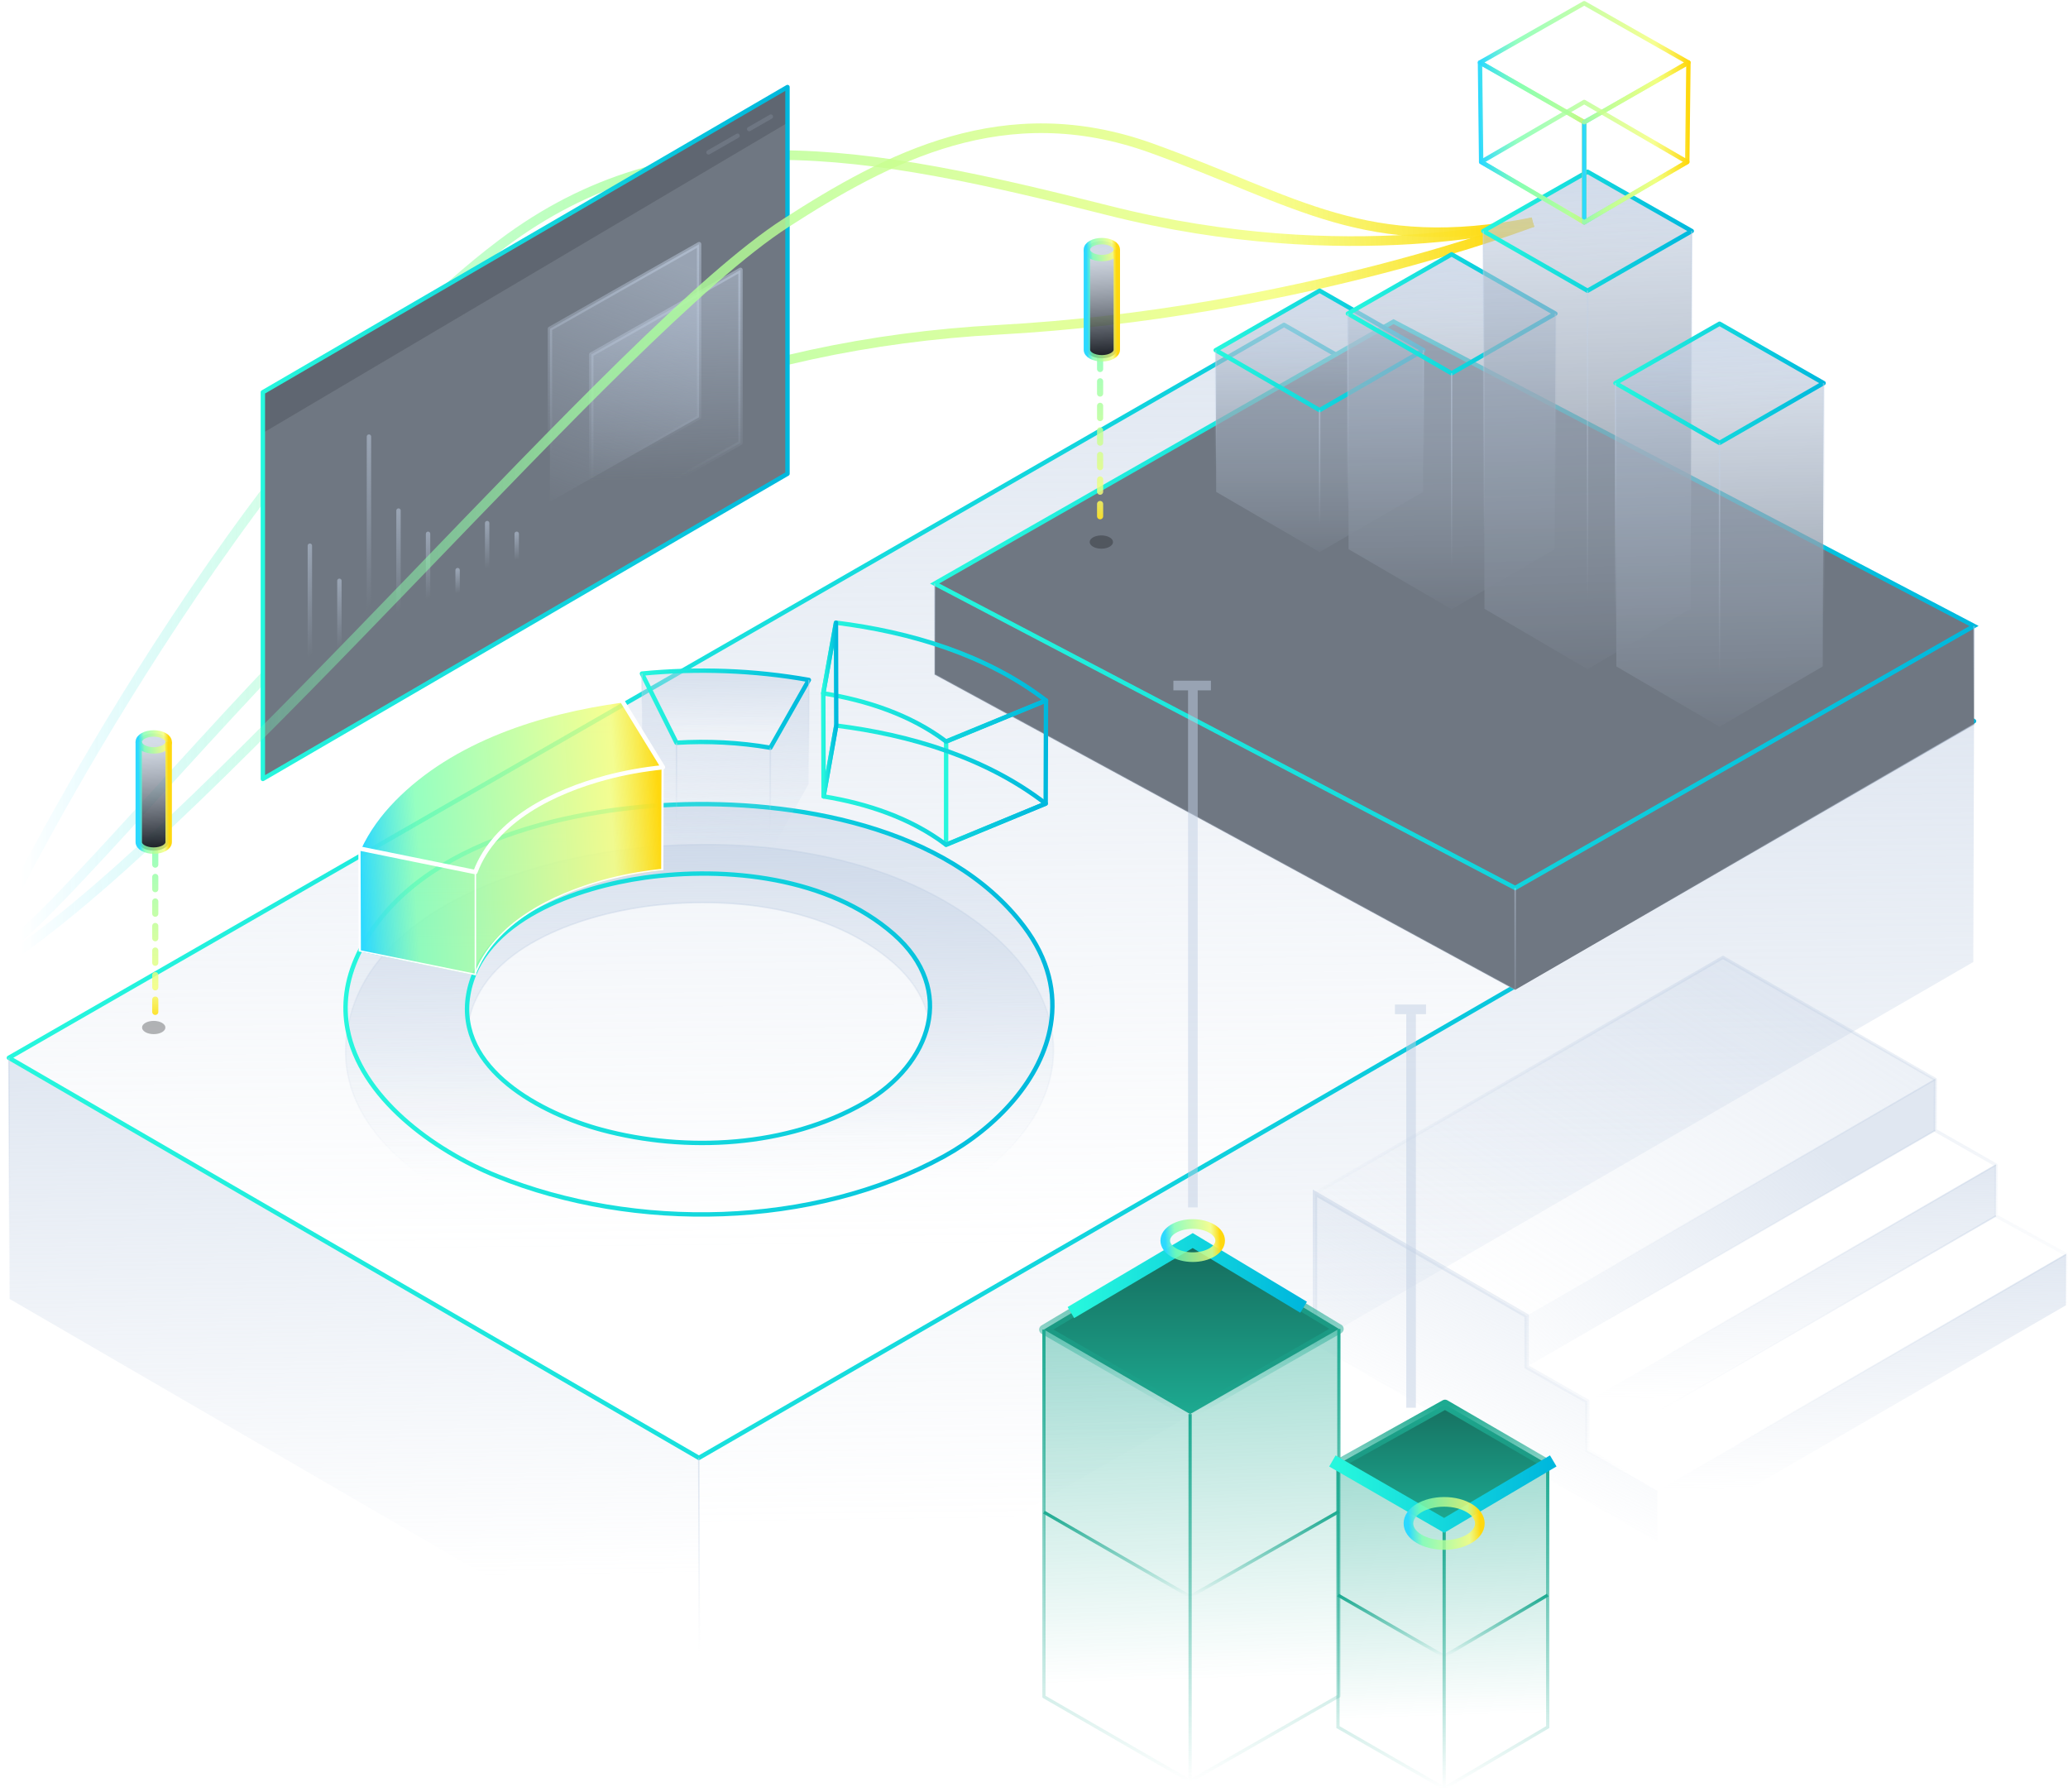 <svg width="644" height="558" viewBox="0 0 644 558" fill="none" xmlns="http://www.w3.org/2000/svg">
<path d="M2.994 404.446L217.722 529.099L217.643 453.925L2.764 329.356L2.994 404.446Z" fill="url(#paint0_linear_1335_2855)"/>
<path d="M217.722 529.098L614.508 299.534L614.738 224.538L217.643 453.924L217.722 529.098Z" fill="url(#paint1_linear_1335_2855)"/>
<path d="M217.643 453.924L614.739 224.538L399.86 101.157L2.764 329.356L217.643 453.924Z" fill="url(#paint2_linear_1335_2855)" stroke="url(#paint3_linear_1335_2855)" stroke-width="1.369" stroke-linejoin="round" opacity="1">
  <animate xmlns="http://www.w3.org/2000/svg" attributeName="opacity" values="1;0.2;1" begin="0.5s" dur="5.5s" repeatCount="indefinite"/>
</path>
<path d="M2.764 329.356L2.994 404.446" stroke="url(#paint4_linear_1335_2855)" stroke-width="0.456" stroke-linejoin="round"/>
<path d="M217.605 453.924L217.835 529.009" stroke="url(#paint5_linear_1335_2855)" stroke-width="0.456" stroke-linejoin="round"/>
<g filter="url(#filter0_b_1335_2855)">
<path d="M516.151 480.08L643.353 406.422L643.4 390.581L516.132 464.197L516.151 480.08Z" fill="url(#paint6_linear_1335_2855)" opacity="1">
  <animate xmlns="http://www.w3.org/2000/svg" attributeName="opacity" values="1;0.2;1" dur="5s" begin="0s" repeatCount="indefinite"/>
</path>
</g>
<g filter="url(#filter1_b_1335_2855)">
<path d="M494.305 451.633L621.508 378.572L621.559 362.727L494.291 436.347L494.305 451.633Z" fill="url(#paint7_linear_1335_2855)" opacity="1">
  <animate xmlns="http://www.w3.org/2000/svg" attributeName="opacity" values="1;0.2;1" dur="5s" begin="4s" repeatCount="indefinite"/>
</path>
</g>
<g filter="url(#filter2_b_1335_2855)">
<path d="M475.409 409.713L602.672 336.093L536.559 298.088L409.498 371.567L475.409 409.713Z" fill="url(#paint8_linear_1335_2855)"/>
</g>
<g filter="url(#filter3_b_1335_2855)">
<path d="M409.643 418.755L516.151 480.08L516.132 464.197L494.305 451.633L494.291 436.347L475.423 425.591L475.409 409.713L409.498 371.567L409.643 418.755Z" fill="url(#paint9_linear_1335_2855)"/>
</g>
<g filter="url(#filter4_b_1335_2855)">
<path d="M475.423 425.591L602.626 351.938L602.673 336.093L475.409 409.713L475.423 425.591Z" fill="url(#paint10_linear_1335_2855)" opacity="1">
  <animate xmlns="http://www.w3.org/2000/svg" attributeName="opacity" values="1;0.2;1" dur="5s" begin="8s" repeatCount="indefinite"/>
</path>
</g>
<path d="M516.151 480.08L516.132 464.197L494.305 451.633L494.291 436.347L475.423 425.591L475.409 409.713L409.498 371.567V418.755" stroke="url(#paint11_linear_1335_2855)" stroke-width="1.369" stroke-miterlimit="10"/>
<path d="M621.559 362.727L494.291 436.347" stroke="url(#paint12_linear_1335_2855)" stroke-width="0.456" stroke-linejoin="round"/>
<path d="M494.291 452.192L621.559 378.572" stroke="url(#paint13_linear_1335_2855)" stroke-width="0.456" stroke-linejoin="round"/>
<path d="M475.409 409.713L602.673 336.093" stroke="url(#paint14_linear_1335_2855)" stroke-width="0.456" stroke-linejoin="round"/>
<path d="M475.409 425.553L602.673 351.938" stroke="url(#paint15_linear_1335_2855)" stroke-width="0.456" stroke-linejoin="round"/>
<path d="M643.4 390.581L516.132 464.197" stroke="url(#paint16_linear_1335_2855)" stroke-width="0.456" stroke-linejoin="round"/>
<g filter="url(#filter5_b_1335_2855)">
<path d="M614.738 194.91V225.567L471.841 308.197L291.056 210.013V181.703L433.948 100.135L614.738 194.91Z" fill="url(#paint17_linear_1335_2855)"/>
</g>
<path d="M291.056 181.703L433.953 100.135L614.738 194.91L471.841 276.478L291.056 181.703Z" stroke="url(#paint18_linear_1335_2855)" stroke-width="1.369" stroke-miterlimit="10" opacity="1">
  <animate xmlns="http://www.w3.org/2000/svg" attributeName="opacity" values="1;0.2;1" dur="2.5s" repeatCount="indefinite"/>
</path>
<path d="M291.056 181.703V210.008L471.841 308.197V276.478" stroke="url(#paint19_linear_1335_2855)" stroke-width="0.456" stroke-linejoin="round"/>
<path d="M614.738 194.91V225.567" stroke="url(#paint20_linear_1335_2855)" stroke-width="0.456" stroke-linejoin="round"/>
<path d="M471.84 308.197L614.737 225.567" stroke="url(#paint21_linear_1335_2855)" stroke-width="0.456" stroke-linejoin="round"/>
<path d="M409.498 371.567L536.559 298.088L602.672 336.093L602.625 351.938L621.56 362.727L621.508 378.572L643.4 390.581L643.353 406.422" stroke="url(#paint22_linear_1335_2855)" stroke-linejoin="round"/>
<path d="M327.225 319.107C324.92 308.417 318.131 298.881 309.751 291.581C278.887 264.689 230.76 259.431 191.731 264.914C160.938 269.243 114.374 284.459 108.219 320.407C108.219 320.417 108.219 320.421 108.219 320.431C107.543 324.398 107.459 328.187 107.886 331.797C111.262 360.361 146.506 377.788 171.332 384.469C211.417 395.262 259.553 392.746 296.009 371.652C310.591 363.178 324.854 350.102 327.624 332.637C327.685 332.238 327.742 331.844 327.788 331.45C328.324 327.215 328.084 323.079 327.23 319.107H327.225ZM269.164 343.375C245.225 357.187 213.638 358.849 187.328 351.769C171.436 347.492 149.074 336.562 145.844 318.661C149.896 295.097 180.511 285.13 200.68 282.29C226.295 278.684 258.051 282.111 278.276 299.83C284.619 305.384 288.093 311.543 289.201 317.741C287.45 327.717 280.037 337.084 269.164 343.375Z" fill="url(#paint23_linear_1335_2855)" stroke="url(#paint24_linear_1335_2855)" stroke-width="0.456" stroke-linejoin="round"/>
<g filter="url(#filter6_b_1335_2855)">
<path d="M318.868 288.445C295.108 257.032 246.713 249.027 209.976 250.539C175.91 251.947 127.722 262.877 111.548 297.159C107.679 305.356 106.853 313.159 108.219 320.412C112.191 341.605 134.825 358.126 154.759 366.187C197.586 383.502 253.159 382.473 293.995 360.037C310.582 350.877 324.45 335.882 327.225 319.112C328.864 309.229 326.648 298.731 318.868 288.445ZM269.164 343.379C245.225 357.192 213.638 358.854 187.328 351.774C168.957 346.83 141.933 332.99 145.82 309.774C149.788 286.121 180.473 276.121 200.68 273.276C226.295 269.67 258.051 273.097 278.277 290.816C298.079 308.163 289.92 331.365 269.164 343.379Z" fill="url(#paint25_linear_1335_2855)"/>
<path d="M318.868 288.445C295.108 257.032 246.713 249.027 209.976 250.539C175.91 251.947 127.722 262.877 111.548 297.159C107.679 305.356 106.853 313.159 108.219 320.412C112.191 341.605 134.825 358.126 154.759 366.187C197.586 383.502 253.159 382.473 293.995 360.037C310.582 350.877 324.45 335.882 327.225 319.112C328.864 309.229 326.648 298.731 318.868 288.445ZM269.164 343.379C245.225 357.192 213.638 358.854 187.328 351.774C168.957 346.83 141.933 332.99 145.82 309.774C149.788 286.121 180.473 276.121 200.68 273.276C226.295 269.67 258.051 273.097 278.277 290.816C298.079 308.163 289.92 331.365 269.164 343.379Z" stroke="url(#paint26_linear_1335_2855)" stroke-width="1.369" stroke-linejoin="round" opacity="1">
  <animate xmlns="http://www.w3.org/2000/svg" attributeName="opacity" values="1;0.2;1" dur="3.5s" begin="0.5s" repeatCount="indefinite"/>
</path>
</g>
<g filter="url(#filter7_b_1335_2855)">
<path d="M251.891 211.702L251.792 244.144L239.844 265.336L238.102 265.045C229.055 263.618 219.867 263.214 210.726 263.778L200.013 242.158L199.914 209.721L210.665 231.261C220.435 230.66 230.252 231.153 239.9 232.811L251.891 211.702Z" fill="url(#paint27_linear_1335_2855)"/>
</g>
<g filter="url(#filter8_b_1335_2855)">
<path d="M239.9 232.815L251.891 211.707C234.764 208.66 217.22 208.055 199.91 209.726L210.661 231.261C220.426 230.66 230.248 231.153 239.896 232.815H239.9Z" fill="url(#paint28_linear_1335_2855)"/>
<path d="M239.9 232.815L251.891 211.707C234.764 208.66 217.22 208.055 199.91 209.726L210.661 231.261C220.426 230.66 230.248 231.153 239.896 232.815H239.9Z" stroke="url(#paint29_linear_1335_2855)" stroke-width="1.369" stroke-linejoin="round"/>
</g>
<path d="M199.914 209.726V223.674" stroke="url(#paint30_linear_1335_2855)" stroke-width="0.456" stroke-linejoin="round"/>
<path d="M210.666 231.261V263.778" stroke="url(#paint31_linear_1335_2855)" stroke-width="0.456" stroke-linejoin="round"/>
<path d="M239.901 232.815L239.844 265.336" stroke="url(#paint32_linear_1335_2855)" stroke-width="0.456" stroke-linejoin="round"/>
<path d="M251.892 211.702L251.793 244.149" stroke="url(#paint33_linear_1335_2855)" stroke-width="0.456" stroke-linejoin="round"/>
<path d="M294.624 263.018L325.638 250.205L325.736 218.102L294.638 230.881L294.624 263.018Z" stroke="url(#paint34_linear_1335_2855)" stroke-width="1.369" stroke-linejoin="round"/>
<path d="M294.638 230.881L325.742 218.106C307.108 203.792 283.366 196.75 260.328 193.881L256.375 215.876C269.901 218.064 283.591 222.557 294.638 230.881Z" stroke="url(#paint35_linear_1335_2855)" stroke-width="1.369" stroke-linejoin="round"/>
<path d="M325.637 250.205L294.623 263.017C283.623 254.684 269.966 250.163 256.473 247.97L260.412 225.914C283.398 228.792 307.079 235.872 325.637 250.205Z" stroke="url(#paint36_linear_1335_2855)" stroke-width="1.369" stroke-linejoin="round"/>
<path d="M256.375 215.876L256.474 247.97L260.413 225.909L260.328 193.881L256.375 215.876Z" stroke="url(#paint37_linear_1335_2855)" stroke-width="1.369" stroke-linejoin="round"/>
<g filter="url(#filter9_b_1335_2855)">
<path d="M206.455 238.905L206.357 270.956L205.108 271.093C199.211 271.769 193.357 272.863 187.643 274.459C172.173 278.787 154.07 287.567 148.056 303.651L111.924 296.276L111.826 264.168L148.032 271.529C149.596 267.36 152.103 263.651 155.117 260.398C167.915 246.581 188.319 240.778 206.455 238.905Z" fill="url(#paint38_linear_1335_2855)"/>
<path d="M112.152 296.089L112.055 264.447L147.987 271.753L148.178 271.792L148.246 271.609C149.797 267.474 152.286 263.79 155.284 260.553L155.117 260.398L155.284 260.553C167.967 246.861 188.173 241.057 206.226 239.158L206.129 270.752L205.083 270.866L205.082 270.866C199.174 271.543 193.308 272.639 187.582 274.239L187.581 274.239C179.832 276.407 171.415 279.693 164.178 284.456C156.995 289.184 150.963 295.376 147.911 303.389L112.152 296.089Z" stroke="white" stroke-width="0.456"/>
</g>
<g filter="url(#filter10_b_1335_2855)">
<path d="M206.455 238.9L193.68 218.102C168.37 221.548 140.886 230.196 122.567 248.919C118.191 253.393 114.449 258.468 111.82 264.163L148.027 271.529C154.168 255.172 172.797 246.407 188.534 242.168C194.403 240.585 200.408 239.524 206.45 238.905L206.455 238.9Z" fill="url(#paint39_linear_1335_2855)"/>
<path d="M206.455 238.9L193.68 218.102C168.37 221.548 140.886 230.196 122.567 248.919C118.191 253.393 114.449 258.468 111.82 264.163L148.027 271.529C154.168 255.172 172.797 246.407 188.534 242.168C194.403 240.585 200.408 239.524 206.45 238.905L206.455 238.9Z" stroke="white" stroke-width="1.369" stroke-linejoin="round"/>
</g>
<path d="M148.032 271.529L148.055 303.647" stroke="white" stroke-width="0.456" stroke-linejoin="round"/>
<path d="M111.826 264.163L111.924 296.271" stroke="white" stroke-width="0.456" stroke-linejoin="round"/>
<path d="M206.455 238.9L206.356 270.956" stroke="white" stroke-width="0.456" stroke-linejoin="round"/>
<mask id="mask0_1335_2855" style="mask-type:alpha" maskUnits="userSpaceOnUse" x="0" y="17" width="504" height="298">
<rect y="17.461" width="503.074" height="297.318" fill="url(#paint40_linear_1335_2855)"/>
</mask>
<g mask="url(#mask0_1335_2855)">
<path d="M477.329 69.176C477.329 69.176 420.549 84.636 345.037 65.495C269.53 46.354 210.3 35.27 156.299 75.941C74.872 137.28 3.327 280.431 3.327 280.431" stroke="url(#paint41_linear_1335_2855)" stroke-width="3" stroke-linejoin="round"/>
</g>
<mask id="mask1_1335_2855" style="mask-type:alpha" maskUnits="userSpaceOnUse" x="0" y="17" width="504" height="298">
<rect y="17.461" width="503.074" height="297.318" fill="url(#paint42_linear_1335_2855)"/>
</mask>
<g mask="url(#mask1_1335_2855)">
<path d="M477.329 69.176C477.329 69.176 403.606 97.65 310.859 102.688C230.572 107.05 160.455 135.458 108.459 184.205C73.703 216.792 15.252 286.957 2.36 294.389" stroke="url(#paint43_linear_1335_2855)" stroke-width="3" stroke-linejoin="round"/>
</g>
<g filter="url(#filter11_b_1335_2855)">
<path d="M245.234 147.5L81.857 242.534V122.134L245.234 27.101V147.5Z" fill="url(#paint44_linear_1335_2855)"/>
</g>
<path d="M230.595 137.895L184.14 164.247V110.373L230.595 84.021V137.895Z" fill="url(#paint45_linear_1335_2855)" stroke="url(#paint46_linear_1335_2855)" stroke-width="1.369" stroke-linejoin="round"/>
<g filter="url(#filter12_b_1335_2855)">
<path d="M217.712 129.895L171.257 156.242V102.369L217.712 76.021V129.895Z" fill="url(#paint47_linear_1335_2855)"/>
<path d="M217.712 129.895L171.257 156.242V102.369L217.712 76.021V129.895Z" stroke="url(#paint48_linear_1335_2855)" stroke-width="1.369" stroke-linejoin="round"/>
</g>
<path d="M96.496 169.909V211.876" stroke="url(#paint49_linear_1335_2855)" stroke-width="1.369" stroke-linecap="round" stroke-linejoin="round"/>
<path d="M105.698 180.839V206.214" stroke="url(#paint50_linear_1335_2855)" stroke-width="1.369" stroke-linecap="round" stroke-linejoin="round"/>
<path d="M114.899 135.942V200.942" stroke="url(#paint51_linear_1335_2855)" stroke-width="1.369" stroke-linecap="round" stroke-linejoin="round"/>
<path d="M124.102 158.974V197.04" stroke="url(#paint52_linear_1335_2855)" stroke-width="1.369" stroke-linecap="round" stroke-linejoin="round"/>
<path d="M133.304 166.2V190.89" stroke="url(#paint53_linear_1335_2855)" stroke-width="1.369" stroke-linecap="round" stroke-linejoin="round"/>
<path d="M142.505 177.519V186.205" stroke="url(#paint54_linear_1335_2855)" stroke-width="1.369" stroke-linecap="round" stroke-linejoin="round"/>
<path d="M151.707 162.881V179.961" stroke="url(#paint55_linear_1335_2855)" stroke-width="1.369" stroke-linecap="round" stroke-linejoin="round"/>
<path d="M160.91 166.2V176.054" stroke="url(#paint56_linear_1335_2855)" stroke-width="1.369" stroke-linecap="round" stroke-linejoin="round"/>
<path d="M245.234 38.256L81.857 134.82V122.134L245.234 27.101V38.256Z" fill="#0B0C10" fill-opacity="0.15"/>
<path d="M245.234 147.5L81.857 242.534V122.134L245.234 27.101V147.5Z" stroke="url(#paint57_linear_1335_2855)" stroke-width="1.369" stroke-linejoin="round"/>
<path d="M229.68 42.265L220.638 47.444" stroke="#C2D0E4" stroke-opacity="0.15" stroke-width="1.369" stroke-linecap="round" stroke-linejoin="round"/>
<path d="M240.06 36.317L233.299 40.19" stroke="#C2D0E4" stroke-opacity="0.15" stroke-width="1.369" stroke-linecap="round" stroke-linejoin="round"/>
<mask id="mask2_1335_2855" style="mask-type:alpha" maskUnits="userSpaceOnUse" x="0" y="17" width="504" height="298">
<rect y="17.461" width="503.074" height="297.318" fill="url(#paint58_linear_1335_2855)"/>
</mask>
<g mask="url(#mask2_1335_2855)">
<path d="M2.984 298.05C69.045 253.304 192.924 102.819 244.68 69.472C276.572 48.922 312.915 29.683 358.54 46.11C404.16 62.538 425.122 79.477 477.334 69.176" stroke="url(#paint59_linear_1335_2855)" stroke-width="3" stroke-linejoin="round"/>
</g>
<g filter="url(#filter13_b_1335_2855)">
<path d="M443.287 109.04L443.151 153.157L410.944 171.904L378.733 153.157L378.592 109.04L410.944 90.509L443.287 109.04Z" fill="url(#paint60_linear_1335_2855)"/>
</g>
<path d="M410.939 127.701L443.287 109.039L410.939 90.504L378.592 109.039L410.939 127.701Z" fill="url(#paint61_linear_1335_2855)" stroke="url(#paint62_linear_1335_2855)" stroke-width="1.369" stroke-linejoin="round" opacity="1">
  <animate xmlns="http://www.w3.org/2000/svg" attributeName="opacity" begin="1.2s" values="1;0.2;1" dur="2.5s" repeatCount="indefinite"/>
</path>
<path d="M378.592 109.039V153.157" stroke="url(#paint63_linear_1335_2855)" stroke-width="0.456" stroke-linejoin="round"/>
<path d="M410.939 127.701V171.903" stroke="url(#paint64_linear_1335_2855)" stroke-width="0.456" stroke-linejoin="round"/>
<path d="M443.287 109.039V153.162" stroke="url(#paint65_linear_1335_2855)" stroke-width="0.456" stroke-linejoin="round"/>
<g filter="url(#filter14_b_1335_2855)">
<path d="M484.358 97.648L484.137 170.996L452.053 189.719L419.963 170.996L419.743 97.648L452.053 79.192L484.358 97.648Z" fill="url(#paint66_linear_1335_2855)"/>
</g>
<path d="M452.053 116.235L484.363 97.648L452.053 79.187L419.743 97.648L452.053 116.235Z" fill="url(#paint67_linear_1335_2855)" stroke="url(#paint68_linear_1335_2855)" stroke-width="1.369" stroke-linejoin="round" opacity="1">
  <animate xmlns="http://www.w3.org/2000/svg" attributeName="opacity" begin="0.8s" values="1;0.2;1" dur="2.5s" repeatCount="indefinite"/>
</path>
<path d="M419.743 97.648V170.995" stroke="url(#paint69_linear_1335_2855)" stroke-width="0.456" stroke-linejoin="round"/>
<path d="M452.053 116.234V189.714" stroke="url(#paint70_linear_1335_2855)" stroke-width="0.456" stroke-linejoin="round"/>
<path d="M484.363 97.648V170.995" stroke="url(#paint71_linear_1335_2855)" stroke-width="0.456" stroke-linejoin="round"/>
<g filter="url(#filter15_b_1335_2855)">
<path d="M526.829 71.933L526.468 189.562L494.378 208.365L462.284 189.562L461.923 71.933L494.378 53.468L526.829 71.933Z" fill="url(#paint72_linear_1335_2855)"/>
</g>
<path d="M494.379 90.525L526.83 71.933L494.379 53.473L461.928 71.933L494.379 90.525Z" fill="url(#paint73_linear_1335_2855)" stroke="url(#paint74_linear_1335_2855)" stroke-width="1.369" stroke-linejoin="round" opacity="1">
  <animate xmlns="http://www.w3.org/2000/svg" attributeName="opacity" begin="0.4s" values="1;0.2;1" dur="2.5s" repeatCount="indefinite"/>
</path>
<path d="M461.928 71.933L462.285 189.562" stroke="url(#paint75_linear_1335_2855)" stroke-width="0.456" stroke-linejoin="round"/>
<path d="M494.378 90.524V208.361" stroke="url(#paint76_linear_1335_2855)" stroke-width="0.456" stroke-linejoin="round"/>
<path d="M526.829 71.933L526.468 189.562" stroke="url(#paint77_linear_1335_2855)" stroke-width="0.456" stroke-linejoin="round"/>
<g>
  <path d="M461.251 50.413L493.345 69.216V38.052L460.894 19.46L461.251 50.413Z" stroke="url(#paint78_linear_1335_2855)" stroke-width="1.369" stroke-linejoin="round"/>
  <path d="M493.345 69.216L525.435 50.413L525.796 19.46L493.345 38.052V69.216Z" stroke="url(#paint79_linear_1335_2855)" stroke-width="1.369" stroke-linejoin="round"/>
  <path d="M493.345 38.052L525.796 19.46L493.345 1L460.894 19.46L493.345 38.052Z" stroke="url(#paint80_linear_1335_2855)" stroke-width="1.369" stroke-linejoin="round"/>
  <path d="M525.434 50.413L493.345 69.216L461.25 50.413L493.345 31.747L525.434 50.413Z" stroke="url(#paint81_linear_1335_2855)" stroke-width="1.369" stroke-linejoin="round"/>
  <animateTransform xmlns="http://www.w3.org/2000/svg" attributeName="transform" type="translate" values="0 0;0 10;0 0" begin="0s" dur="3s" fill="freeze" repeatCount="indefinite" calcMode="spline" keySplines="0.5 0 0.5 1; 0.5 0 0.5 1"/>
</g>
<g filter="url(#filter16_b_1335_2855)">
<path d="M567.891 119.28L567.619 207.506L535.483 226.281L503.347 207.506L503.074 119.28L535.483 100.792L567.891 119.28Z" fill="url(#paint82_linear_1335_2855)"/>
</g>
<path d="M535.483 137.901L567.891 119.281L535.483 100.797L503.074 119.281L535.483 137.901Z" fill="url(#paint83_linear_1335_2855)" stroke="url(#paint84_linear_1335_2855)" stroke-width="1.369" stroke-linejoin="round" opacity="1">
  <animate xmlns="http://www.w3.org/2000/svg" attributeName="opacity" begin="0" values="1;0.2;1" dur="2.5s" repeatCount="indefinite"/>
</path>
<path d="M503.074 119.28V207.506" stroke="url(#paint85_linear_1335_2855)" stroke-width="0.456" stroke-linejoin="round"/>
<path d="M535.483 137.9V226.281" stroke="url(#paint86_linear_1335_2855)" stroke-width="0.456" stroke-linejoin="round"/>
<path d="M567.892 119.28V207.506" stroke="url(#paint87_linear_1335_2855)" stroke-width="0.456" stroke-linejoin="round"/>
<path d="M360.074 133.773C360.074 133.773 384.826 151.446 395.643 151.604C406.46 151.762 413.51 143.334 423.997 146.903C434.49 150.471 438.136 151.277 446.309 140.741C454.483 130.205 464.155 116.422 473.331 125.177C482.507 133.931 495.786 171.707 501.029 178.353C506.273 185 523.65 191.325 523.65 191.325" stroke="url(#paint88_linear_1335_2855)" stroke-width="2" stroke-linejoin="round" stroke-dasharray="240" stroke-dashoffset="240">
  <animate xmlns="http://www.w3.org/2000/svg" attributeName="stroke-dashoffset" from="480" to="0" dur="10s" repeatCount="indefinite"/>
</path>
<path d="M368.304 127.771C368.304 127.771 393.056 145.707 403.873 145.868C414.69 146.034 421.74 137.474 432.227 141.096C442.72 144.718 446.366 145.536 454.539 134.842C462.713 124.149 472.385 110.16 481.561 119.046C490.737 127.931 504.016 166.27 509.259 173.016C514.503 179.761 531.88 186.181 531.88 186.181" stroke="url(#paint89_linear_1335_2855)" stroke-linejoin="round" stroke-dasharray="240" stroke-dashoffset="240">
  <animate xmlns="http://www.w3.org/2000/svg" attributeName="stroke-dashoffset" from="0" to="480" dur="10s" repeatCount="indefinite"/>
</path>
<g filter="url(#filter17_b_1335_2855)">
<path d="M416.943 413.781V528.087L370.614 554.587L325.095 528.288V413.982L371.424 386.264L416.943 413.781Z" fill="url(#paint90_linear_1335_2855)"/>
</g>
<path d="M325.095 413.983L371.424 386.269L416.943 413.781L370.614 440.287L325.095 413.983Z" fill="url(#paint91_linear_1335_2855)" stroke="url(#paint92_linear_1335_2855)" stroke-width="3" stroke-linejoin="round"/>
<path d="M416.943 470.632L370.614 497.133L325.095 470.833" stroke="url(#paint93_linear_1335_2855)" stroke-linejoin="round"/>
<path d="M416.943 413.781V528.087L370.614 554.593L325.095 528.293V413.982" stroke="url(#paint94_linear_1335_2855)" stroke-linejoin="round"/>
<path d="M370.614 440.287V554.593" stroke="url(#paint95_linear_1335_2855)" stroke-linejoin="round"/>
<path d="M335.208 407.664L371.424 386.269L404.248 405.995" stroke="url(#paint96_linear_1335_2855)" stroke-width="4" stroke-linecap="square"/>
<path d="M371.424 391.429C376.145 391.429 379.971 389.119 379.971 386.269C379.971 383.42 376.145 381.109 371.424 381.109C366.704 381.109 362.877 383.42 362.877 386.269C362.877 389.119 366.704 391.429 371.424 391.429Z" stroke="url(#paint97_linear_1335_2855)" stroke-width="3" stroke-linejoin="round"/>
<path opacity="0.5" fill-rule="evenodd" clip-rule="evenodd" d="M377.09 211.943H365.406V214.943H369.974V375.949H372.974V214.943H377.09V211.943Z" fill="#C2D0E4">
  <animateTransform xmlns="http://www.w3.org/2000/svg" attributeName="transform" type="translate" values="0 0;0 10;0 0" begin="0s" dur="3s" fill="freeze" repeatCount="indefinite" calcMode="spline" keySplines="0.5 0 0.5 1; 0.5 0 0.5 1"/>
</path>
<path d="M481.98 455.888V537.75L449.72 556.807L416.657 537.75V455.888L449.995 437.309L481.98 455.888Z" fill="url(#paint98_linear_1335_2855)"/>
<path d="M449.995 437.309L416.657 455.888L449.724 474.945L481.98 455.888L449.995 437.309Z" fill="url(#paint99_linear_1335_2855)" stroke="url(#paint100_linear_1335_2855)" stroke-width="3" stroke-linejoin="round"/>
<path d="M416.657 496.652L449.724 515.709L481.98 496.652" stroke="url(#paint101_linear_1335_2855)" stroke-miterlimit="10"/>
<path d="M449.725 474.945V556.915" stroke="url(#paint102_linear_1335_2855)" stroke-miterlimit="10"/>
<path d="M481.98 455.888V537.75L449.724 556.807L416.657 537.75V455.888" stroke="url(#paint103_linear_1335_2855)" stroke-miterlimit="10"/>
<path d="M481.98 455.888L449.724 474.945L416.657 455.888" stroke="url(#paint104_linear_1335_2855)" stroke-width="4" stroke-linecap="square"/>
<path d="M449.724 481.049C455.867 481.049 460.846 478.043 460.846 474.336C460.846 470.629 455.867 467.623 449.724 467.623C443.582 467.623 438.603 470.629 438.603 474.336C438.603 478.043 443.582 481.049 449.724 481.049Z" stroke="url(#paint105_linear_1335_2855)" stroke-width="3" stroke-linejoin="round"/>
<path opacity="0.5" fill-rule="evenodd" clip-rule="evenodd" d="M444.084 312.764H434.396V315.764H437.927V438.315H440.927V315.764H444.084V312.764Z" fill="#C2D0E4">
  <animateTransform xmlns="http://www.w3.org/2000/svg" attributeName="transform" type="translate" values="0 0;0 10;0 0" begin="1s" dur="3s" fill="freeze" repeatCount="indefinite" calcMode="spline" keySplines="0.5 0 0.5 1; 0.5 0 0.5 1"/>
</path>
<g filter="url(#filter18_f_1335_2855)">
<path d="M342.974 170.84C344.981 170.84 346.608 169.915 346.608 168.775C346.608 167.634 344.981 166.71 342.974 166.71C340.967 166.71 339.34 167.634 339.34 168.775C339.34 169.915 340.967 170.84 342.974 170.84Z" fill="#0B0C10" fill-opacity="0.3"/>
</g>
<path d="M342.728 112.125V112.594" stroke="white" stroke-width="0.913" stroke-miterlimit="10" stroke-linecap="round"/>
<path d="M342.584 111.08L342.584 163.548" stroke="url(#paint106_linear_1335_2855)" stroke-width="1.91" stroke-miterlimit="10" stroke-linecap="round" stroke-dasharray="3.82 3.82">
  <animate xmlns="http://www.w3.org/2000/svg" attributeName="stroke-dashoffset" begin="0s" values="7.64;0" dur="1s" calcMode="linear" repeatCount="indefinite"/>
</path>
<g>
  <g filter="url(#filter19_b_1335_2855)">
  <path d="M347.783 77.719V108.916C347.783 110.377 345.696 111.558 343.126 111.558C340.556 111.558 338.474 110.377 338.474 108.916V77.719C338.474 76.258 340.556 75.072 343.126 75.072C345.696 75.072 347.783 76.258 347.783 77.719Z" fill="url(#paint107_linear_1335_2855)"/>
  </g>
  <path d="M343.126 80.361C345.698 80.361 347.783 79.178 347.783 77.719C347.783 76.26 345.698 75.077 343.126 75.077C340.554 75.077 338.469 76.26 338.469 77.719C338.469 79.178 340.554 80.361 343.126 80.361Z" fill="url(#paint108_linear_1335_2855)" stroke="url(#paint109_linear_1335_2855)" stroke-width="2" stroke-linejoin="round"/>
  <path d="M338.474 77.719V108.921C338.474 110.381 340.556 111.563 343.131 111.563C345.705 111.563 347.788 110.381 347.788 108.921V77.719" stroke="url(#paint110_linear_1335_2855)" stroke-width="2" stroke-linejoin="round"/>
  <animateTransform xmlns="http://www.w3.org/2000/svg" attributeName="transform" type="translate" values="0 0;0 10;0 0" begin="1s" dur="3s" fill="freeze" repeatCount="indefinite" calcMode="spline" keySplines="0.5 0 0.5 1; 0.5 0 0.5 1"/>
</g>
<g filter="url(#filter20_f_1335_2855)">
<path d="M47.871 321.994C49.878 321.994 51.505 321.07 51.505 319.929C51.505 318.789 49.878 317.865 47.871 317.865C45.864 317.865 44.237 318.789 44.237 319.929C44.237 321.07 45.864 321.994 47.871 321.994Z" fill="#0B0C10" fill-opacity="0.3"/>
</g>
<path d="M48.352 265.397L48.352 317.865" stroke="url(#paint111_linear_1335_2855)" stroke-width="1.91" stroke-miterlimit="10" stroke-linecap="round" stroke-dasharray="3.82 3.82">
  <animate xmlns="http://www.w3.org/2000/svg" attributeName="stroke-dashoffset" begin="0s" values="7.64;0" dur="1s" calcMode="linear" repeatCount="indefinite"/>
</path>
<g>
  <g filter="url(#filter21_b_1335_2855)">
  <path d="M52.522 231.007V262.205C52.522 263.665 50.435 264.847 47.865 264.847C45.296 264.847 43.213 263.665 43.213 262.205V231.007C43.213 229.547 45.296 228.361 47.865 228.361C50.435 228.361 52.522 229.547 52.522 231.007Z" fill="url(#paint112_linear_1335_2855)"/>
  </g>
  <path d="M47.866 233.649C50.438 233.649 52.523 232.466 52.523 231.007C52.523 229.548 50.438 228.365 47.866 228.365C45.294 228.365 43.209 229.548 43.209 231.007C43.209 232.466 45.294 233.649 47.866 233.649Z" fill="url(#paint113_linear_1335_2855)" stroke="url(#paint114_linear_1335_2855)" stroke-width="2" stroke-linejoin="round"/>
  <path d="M43.213 231.007V262.209C43.213 263.67 45.296 264.851 47.87 264.851C50.444 264.851 52.527 263.67 52.527 262.209V231.007" stroke="url(#paint115_linear_1335_2855)" stroke-width="2" stroke-linejoin="round"/>
  <animateTransform xmlns="http://www.w3.org/2000/svg" attributeName="transform" type="translate" values="0 0;0 10;0 0" begin="0.3s" dur="3s" fill="freeze" repeatCount="indefinite" calcMode="spline" keySplines="0.5 0 0.5 1; 0.5 0 0.5 1"/>
</g>
<defs>
<filter id="filter0_b_1335_2855" x="486.132" y="360.581" width="187.268" height="149.498" filterUnits="userSpaceOnUse" color-interpolation-filters="sRGB">
<feFlood flood-opacity="0" result="BackgroundImageFix"/>
<feGaussianBlur in="BackgroundImageFix" stdDeviation="15"/>
<feComposite in2="SourceAlpha" operator="in" result="effect1_backgroundBlur_1335_2855"/>
<feBlend mode="normal" in="SourceGraphic" in2="effect1_backgroundBlur_1335_2855" result="shape"/>
</filter>
<filter id="filter1_b_1335_2855" x="464.291" y="332.727" width="187.268" height="148.906" filterUnits="userSpaceOnUse" color-interpolation-filters="sRGB">
<feFlood flood-opacity="0" result="BackgroundImageFix"/>
<feGaussianBlur in="BackgroundImageFix" stdDeviation="15"/>
<feComposite in2="SourceAlpha" operator="in" result="effect1_backgroundBlur_1335_2855"/>
<feBlend mode="normal" in="SourceGraphic" in2="effect1_backgroundBlur_1335_2855" result="shape"/>
</filter>
<filter id="filter2_b_1335_2855" x="379.498" y="268.088" width="253.175" height="171.625" filterUnits="userSpaceOnUse" color-interpolation-filters="sRGB">
<feFlood flood-opacity="0" result="BackgroundImageFix"/>
<feGaussianBlur in="BackgroundImageFix" stdDeviation="15"/>
<feComposite in2="SourceAlpha" operator="in" result="effect1_backgroundBlur_1335_2855"/>
<feBlend mode="normal" in="SourceGraphic" in2="effect1_backgroundBlur_1335_2855" result="shape"/>
</filter>
<filter id="filter3_b_1335_2855" x="379.498" y="341.567" width="166.653" height="168.512" filterUnits="userSpaceOnUse" color-interpolation-filters="sRGB">
<feFlood flood-opacity="0" result="BackgroundImageFix"/>
<feGaussianBlur in="BackgroundImageFix" stdDeviation="15"/>
<feComposite in2="SourceAlpha" operator="in" result="effect1_backgroundBlur_1335_2855"/>
<feBlend mode="normal" in="SourceGraphic" in2="effect1_backgroundBlur_1335_2855" result="shape"/>
</filter>
<filter id="filter4_b_1335_2855" x="445.409" y="306.093" width="187.264" height="149.498" filterUnits="userSpaceOnUse" color-interpolation-filters="sRGB">
<feFlood flood-opacity="0" result="BackgroundImageFix"/>
<feGaussianBlur in="BackgroundImageFix" stdDeviation="15"/>
<feComposite in2="SourceAlpha" operator="in" result="effect1_backgroundBlur_1335_2855"/>
<feBlend mode="normal" in="SourceGraphic" in2="effect1_backgroundBlur_1335_2855" result="shape"/>
</filter>
<filter id="filter5_b_1335_2855" x="251.056" y="60.135" width="403.683" height="288.062" filterUnits="userSpaceOnUse" color-interpolation-filters="sRGB">
<feFlood flood-opacity="0" result="BackgroundImageFix"/>
<feGaussianBlur in="BackgroundImageFix" stdDeviation="20"/>
<feComposite in2="SourceAlpha" operator="in" result="effect1_backgroundBlur_1335_2855"/>
<feBlend mode="normal" in="SourceGraphic" in2="effect1_backgroundBlur_1335_2855" result="shape"/>
</filter>
<filter id="filter6_b_1335_2855" x="101.92" y="244.68" width="231.497" height="139.145" filterUnits="userSpaceOnUse" color-interpolation-filters="sRGB">
<feFlood flood-opacity="0" result="BackgroundImageFix"/>
<feGaussianBlur in="BackgroundImageFix" stdDeviation="2.5"/>
<feComposite in2="SourceAlpha" operator="in" result="effect1_backgroundBlur_1335_2855"/>
<feBlend mode="normal" in="SourceGraphic" in2="effect1_backgroundBlur_1335_2855" result="shape"/>
</filter>
<filter id="filter7_b_1335_2855" x="179.914" y="189.721" width="91.977" height="95.615" filterUnits="userSpaceOnUse" color-interpolation-filters="sRGB">
<feFlood flood-opacity="0" result="BackgroundImageFix"/>
<feGaussianBlur in="BackgroundImageFix" stdDeviation="10"/>
<feComposite in2="SourceAlpha" operator="in" result="effect1_backgroundBlur_1335_2855"/>
<feBlend mode="normal" in="SourceGraphic" in2="effect1_backgroundBlur_1335_2855" result="shape"/>
</filter>
<filter id="filter8_b_1335_2855" x="179.225" y="188.129" width="93.351" height="65.371" filterUnits="userSpaceOnUse" color-interpolation-filters="sRGB">
<feFlood flood-opacity="0" result="BackgroundImageFix"/>
<feGaussianBlur in="BackgroundImageFix" stdDeviation="10"/>
<feComposite in2="SourceAlpha" operator="in" result="effect1_backgroundBlur_1335_2855"/>
<feBlend mode="normal" in="SourceGraphic" in2="effect1_backgroundBlur_1335_2855" result="shape"/>
</filter>
<filter id="filter9_b_1335_2855" x="107.826" y="234.905" width="102.629" height="72.747" filterUnits="userSpaceOnUse" color-interpolation-filters="sRGB">
<feFlood flood-opacity="0" result="BackgroundImageFix"/>
<feGaussianBlur in="BackgroundImageFix" stdDeviation="2"/>
<feComposite in2="SourceAlpha" operator="in" result="effect1_backgroundBlur_1335_2855"/>
<feBlend mode="normal" in="SourceGraphic" in2="effect1_backgroundBlur_1335_2855" result="shape"/>
</filter>
<filter id="filter10_b_1335_2855" x="107.136" y="213.417" width="104.003" height="62.797" filterUnits="userSpaceOnUse" color-interpolation-filters="sRGB">
<feFlood flood-opacity="0" result="BackgroundImageFix"/>
<feGaussianBlur in="BackgroundImageFix" stdDeviation="2"/>
<feComposite in2="SourceAlpha" operator="in" result="effect1_backgroundBlur_1335_2855"/>
<feBlend mode="normal" in="SourceGraphic" in2="effect1_backgroundBlur_1335_2855" result="shape"/>
</filter>
<filter id="filter11_b_1335_2855" x="51.857" y="-2.899" width="223.376" height="275.433" filterUnits="userSpaceOnUse" color-interpolation-filters="sRGB">
<feFlood flood-opacity="0" result="BackgroundImageFix"/>
<feGaussianBlur in="BackgroundImageFix" stdDeviation="15"/>
<feComposite in2="SourceAlpha" operator="in" result="effect1_backgroundBlur_1335_2855"/>
<feBlend mode="normal" in="SourceGraphic" in2="effect1_backgroundBlur_1335_2855" result="shape"/>
</filter>
<filter id="filter12_b_1335_2855" x="130.572" y="35.337" width="127.825" height="161.59" filterUnits="userSpaceOnUse" color-interpolation-filters="sRGB">
<feFlood flood-opacity="0" result="BackgroundImageFix"/>
<feGaussianBlur in="BackgroundImageFix" stdDeviation="20"/>
<feComposite in2="SourceAlpha" operator="in" result="effect1_backgroundBlur_1335_2855"/>
<feBlend mode="normal" in="SourceGraphic" in2="effect1_backgroundBlur_1335_2855" result="shape"/>
</filter>
<filter id="filter13_b_1335_2855" x="348.592" y="60.509" width="124.695" height="141.395" filterUnits="userSpaceOnUse" color-interpolation-filters="sRGB">
<feFlood flood-opacity="0" result="BackgroundImageFix"/>
<feGaussianBlur in="BackgroundImageFix" stdDeviation="15"/>
<feComposite in2="SourceAlpha" operator="in" result="effect1_backgroundBlur_1335_2855"/>
<feBlend mode="normal" in="SourceGraphic" in2="effect1_backgroundBlur_1335_2855" result="shape"/>
</filter>
<filter id="filter14_b_1335_2855" x="389.743" y="49.192" width="124.615" height="170.526" filterUnits="userSpaceOnUse" color-interpolation-filters="sRGB">
<feFlood flood-opacity="0" result="BackgroundImageFix"/>
<feGaussianBlur in="BackgroundImageFix" stdDeviation="15"/>
<feComposite in2="SourceAlpha" operator="in" result="effect1_backgroundBlur_1335_2855"/>
<feBlend mode="normal" in="SourceGraphic" in2="effect1_backgroundBlur_1335_2855" result="shape"/>
</filter>
<filter id="filter15_b_1335_2855" x="431.923" y="23.468" width="124.906" height="214.897" filterUnits="userSpaceOnUse" color-interpolation-filters="sRGB">
<feFlood flood-opacity="0" result="BackgroundImageFix"/>
<feGaussianBlur in="BackgroundImageFix" stdDeviation="15"/>
<feComposite in2="SourceAlpha" operator="in" result="effect1_backgroundBlur_1335_2855"/>
<feBlend mode="normal" in="SourceGraphic" in2="effect1_backgroundBlur_1335_2855" result="shape"/>
</filter>
<filter id="filter16_b_1335_2855" x="473.074" y="70.792" width="124.817" height="185.489" filterUnits="userSpaceOnUse" color-interpolation-filters="sRGB">
<feFlood flood-opacity="0" result="BackgroundImageFix"/>
<feGaussianBlur in="BackgroundImageFix" stdDeviation="15"/>
<feComposite in2="SourceAlpha" operator="in" result="effect1_backgroundBlur_1335_2855"/>
<feBlend mode="normal" in="SourceGraphic" in2="effect1_backgroundBlur_1335_2855" result="shape"/>
</filter>
<filter id="filter17_b_1335_2855" x="295.095" y="356.264" width="151.848" height="228.324" filterUnits="userSpaceOnUse" color-interpolation-filters="sRGB">
<feFlood flood-opacity="0" result="BackgroundImageFix"/>
<feGaussianBlur in="BackgroundImageFix" stdDeviation="15"/>
<feComposite in2="SourceAlpha" operator="in" result="effect1_backgroundBlur_1335_2855"/>
<feBlend mode="normal" in="SourceGraphic" in2="effect1_backgroundBlur_1335_2855" result="shape"/>
</filter>
<filter id="filter18_f_1335_2855" x="332.34" y="159.71" width="21.267" height="18.13" filterUnits="userSpaceOnUse" color-interpolation-filters="sRGB">
<feFlood flood-opacity="0" result="BackgroundImageFix"/>
<feBlend mode="normal" in="SourceGraphic" in2="BackgroundImageFix" result="shape"/>
<feGaussianBlur stdDeviation="3.5" result="effect1_foregroundBlur_1335_2855"/>
</filter>
<filter id="filter19_b_1335_2855" x="334.474" y="71.072" width="17.31" height="44.486" filterUnits="userSpaceOnUse" color-interpolation-filters="sRGB">
<feFlood flood-opacity="0" result="BackgroundImageFix"/>
<feGaussianBlur in="BackgroundImageFix" stdDeviation="2"/>
<feComposite in2="SourceAlpha" operator="in" result="effect1_backgroundBlur_1335_2855"/>
<feBlend mode="normal" in="SourceGraphic" in2="effect1_backgroundBlur_1335_2855" result="shape"/>
</filter>
<filter id="filter20_f_1335_2855" x="37.237" y="310.865" width="21.267" height="18.13" filterUnits="userSpaceOnUse" color-interpolation-filters="sRGB">
<feFlood flood-opacity="0" result="BackgroundImageFix"/>
<feBlend mode="normal" in="SourceGraphic" in2="BackgroundImageFix" result="shape"/>
<feGaussianBlur stdDeviation="3.5" result="effect1_foregroundBlur_1335_2855"/>
</filter>
<filter id="filter21_b_1335_2855" x="39.213" y="224.361" width="17.31" height="44.486" filterUnits="userSpaceOnUse" color-interpolation-filters="sRGB">
<feFlood flood-opacity="0" result="BackgroundImageFix"/>
<feGaussianBlur in="BackgroundImageFix" stdDeviation="2"/>
<feComposite in2="SourceAlpha" operator="in" result="effect1_backgroundBlur_1335_2855"/>
<feBlend mode="normal" in="SourceGraphic" in2="effect1_backgroundBlur_1335_2855" result="shape"/>
</filter>
<linearGradient id="paint0_linear_1335_2855" x1="110.243" y1="329.356" x2="112.79" y2="491.668" gradientUnits="userSpaceOnUse">
<stop stop-color="#C2D0E4" stop-opacity="0.5"/>
<stop offset="1" stop-color="#C2D0E4" stop-opacity="0"/>
</linearGradient>
<linearGradient id="paint1_linear_1335_2855" x1="416.191" y1="224.538" x2="419.396" y2="472.044" gradientUnits="userSpaceOnUse">
<stop stop-color="#C2D0E4" stop-opacity="0.5"/>
<stop offset="1" stop-color="#C2D0E4" stop-opacity="0"/>
</linearGradient>
<linearGradient id="paint2_linear_1335_2855" x1="308.751" y1="101.157" x2="311.542" y2="387.861" gradientUnits="userSpaceOnUse">
<stop stop-color="#C2D0E4" stop-opacity="0.5"/>
<stop offset="1" stop-color="#C2D0E4" stop-opacity="0"/>
</linearGradient>
<linearGradient id="paint3_linear_1335_2855" x1="0.537" y1="275.694" x2="615.953" y2="275.694" gradientUnits="userSpaceOnUse">
<stop stop-color="#26F7DD"/>
<stop offset="1" stop-color="#00B8DD"/>
</linearGradient>
<linearGradient id="paint4_linear_1335_2855" x1="2.879" y1="329.356" x2="13.598" y2="331.301" gradientUnits="userSpaceOnUse">
<stop stop-color="#C2D0E4" stop-opacity="0.5"/>
<stop offset="1" stop-color="#C2D0E4" stop-opacity="0"/>
</linearGradient>
<linearGradient id="paint5_linear_1335_2855" x1="217.72" y1="453.924" x2="228.44" y2="455.869" gradientUnits="userSpaceOnUse">
<stop stop-color="#C2D0E4" stop-opacity="0.5"/>
<stop offset="1" stop-color="#C2D0E4" stop-opacity="0"/>
</linearGradient>
<linearGradient id="paint6_linear_1335_2855" x1="579.766" y1="390.581" x2="580.63" y2="463.316" gradientUnits="userSpaceOnUse">
<stop stop-color="#C2D0E4" stop-opacity="0.5"/>
<stop offset="1" stop-color="#C2D0E4" stop-opacity="0"/>
</linearGradient>
<linearGradient id="paint7_linear_1335_2855" x1="557.925" y1="362.727" x2="558.778" y2="434.98" gradientUnits="userSpaceOnUse">
<stop stop-color="#C2D0E4" stop-opacity="0.5"/>
<stop offset="1" stop-color="#C2D0E4" stop-opacity="0"/>
</linearGradient>
<linearGradient id="paint8_linear_1335_2855" x1="584.348" y1="217.044" x2="463.924" y2="409.975" gradientUnits="userSpaceOnUse">
<stop stop-color="#C2D0E4" stop-opacity="0.5"/>
<stop offset="1" stop-color="#C2D0E4" stop-opacity="0"/>
</linearGradient>
<linearGradient id="paint9_linear_1335_2855" x1="510.275" y1="364.16" x2="464.302" y2="459.494" gradientUnits="userSpaceOnUse">
<stop stop-color="#C2D0E4" stop-opacity="0.5"/>
<stop offset="1" stop-color="#C2D0E4" stop-opacity="0"/>
</linearGradient>
<linearGradient id="paint10_linear_1335_2855" x1="539.041" y1="336.093" x2="460.568" y2="427.366" gradientUnits="userSpaceOnUse">
<stop stop-color="#C2D0E4" stop-opacity="0.5"/>
<stop offset="1" stop-color="#C2D0E4" stop-opacity="0"/>
</linearGradient>
<linearGradient id="paint11_linear_1335_2855" x1="462.824" y1="371.567" x2="464.339" y2="459.741" gradientUnits="userSpaceOnUse">
<stop stop-color="#C2D0E4" stop-opacity="0.5"/>
<stop offset="1" stop-color="#C2D0E4" stop-opacity="0"/>
</linearGradient>
<linearGradient id="paint12_linear_1335_2855" x1="557.925" y1="362.727" x2="558.51" y2="422.56" gradientUnits="userSpaceOnUse">
<stop stop-color="#C2D0E4" stop-opacity="0.5"/>
<stop offset="1" stop-color="#C2D0E4" stop-opacity="0"/>
</linearGradient>
<linearGradient id="paint13_linear_1335_2855" x1="557.925" y1="378.572" x2="558.51" y2="438.405" gradientUnits="userSpaceOnUse">
<stop stop-color="#C2D0E4" stop-opacity="0.5"/>
<stop offset="1" stop-color="#C2D0E4" stop-opacity="0"/>
</linearGradient>
<linearGradient id="paint14_linear_1335_2855" x1="539.041" y1="336.093" x2="539.625" y2="395.926" gradientUnits="userSpaceOnUse">
<stop stop-color="#C2D0E4" stop-opacity="0.5"/>
<stop offset="1" stop-color="#C2D0E4" stop-opacity="0"/>
</linearGradient>
<linearGradient id="paint15_linear_1335_2855" x1="539.041" y1="351.938" x2="539.625" y2="411.767" gradientUnits="userSpaceOnUse">
<stop stop-color="#C2D0E4" stop-opacity="0.5"/>
<stop offset="1" stop-color="#C2D0E4" stop-opacity="0"/>
</linearGradient>
<linearGradient id="paint16_linear_1335_2855" x1="579.766" y1="390.581" x2="580.35" y2="450.411" gradientUnits="userSpaceOnUse">
<stop stop-color="#C2D0E4" stop-opacity="0.5"/>
<stop offset="1" stop-color="#C2D0E4" stop-opacity="0"/>
</linearGradient>
<linearGradient id="paint17_linear_1335_2855" x1="452.897" y1="100.135" x2="461.831" y2="313.454" gradientUnits="userSpaceOnUse">
<stop stop-color="#6f7782" stop-opacity="1"/>
<stop offset="1" stop-color="#6f7782" stop-opacity="1"/>
</linearGradient>
<linearGradient id="paint18_linear_1335_2855" x1="289.878" y1="187.383" x2="615.38" y2="187.383" gradientUnits="userSpaceOnUse">
<stop stop-color="#26F7DD"/>
<stop offset="1" stop-color="#00B8DD"/>
</linearGradient>
<linearGradient id="paint19_linear_1335_2855" x1="406.369" y1="240.192" x2="383.884" y2="284.013" gradientUnits="userSpaceOnUse">
<stop stop-color="#C2D0E4" stop-opacity="0.5"/>
<stop offset="1" stop-color="#C2D0E4" stop-opacity="0"/>
</linearGradient>
<linearGradient id="paint20_linear_1335_2855" x1="615.238" y1="194.91" x2="625.412" y2="214.561" gradientUnits="userSpaceOnUse">
<stop stop-color="#C2D0E4" stop-opacity="0.5"/>
<stop offset="1" stop-color="#C2D0E4" stop-opacity="0"/>
</linearGradient>
<linearGradient id="paint21_linear_1335_2855" x1="543.289" y1="225.567" x2="543.944" y2="292.722" gradientUnits="userSpaceOnUse">
<stop stop-color="#C2D0E4" stop-opacity="0.5"/>
<stop offset="1" stop-color="#C2D0E4" stop-opacity="0"/>
</linearGradient>
<linearGradient id="paint22_linear_1335_2855" x1="653.79" y1="295.231" x2="643.005" y2="406.923" gradientUnits="userSpaceOnUse">
<stop stop-color="#C2D0E4" stop-opacity="0.5"/>
<stop offset="1" stop-color="#C2D0E4" stop-opacity="0"/>
</linearGradient>
<linearGradient id="paint23_linear_1335_2855" x1="217.848" y1="262.968" x2="218.865" y2="366.794" gradientUnits="userSpaceOnUse">
<stop stop-color="#C2D0E4" stop-opacity="0.5"/>
<stop offset="1" stop-color="#C2D0E4" stop-opacity="0"/>
</linearGradient>
<linearGradient id="paint24_linear_1335_2855" x1="217.848" y1="262.968" x2="218.865" y2="366.794" gradientUnits="userSpaceOnUse">
<stop stop-color="#C2D0E4" stop-opacity="0.5"/>
<stop offset="1" stop-color="#C2D0E4" stop-opacity="0"/>
</linearGradient>
<linearGradient id="paint25_linear_1335_2855" x1="217.668" y1="250.365" x2="218.686" y2="354.211" gradientUnits="userSpaceOnUse">
<stop stop-color="#C2D0E4" stop-opacity="0.5"/>
<stop offset="1" stop-color="#C2D0E4" stop-opacity="0"/>
</linearGradient>
<linearGradient id="paint26_linear_1335_2855" x1="106.804" y1="313.584" x2="328.169" y2="313.584" gradientUnits="userSpaceOnUse">
<stop stop-color="#26F7DD"/>
<stop offset="1" stop-color="#00B8DD"/>
</linearGradient>
<linearGradient id="paint27_linear_1335_2855" x1="225.902" y1="209.721" x2="223.069" y2="264.855" gradientUnits="userSpaceOnUse">
<stop stop-color="#C2D0E4" stop-opacity="0.5"/>
<stop offset="1" stop-color="#C2D0E4" stop-opacity="0"/>
</linearGradient>
<linearGradient id="paint28_linear_1335_2855" x1="225.9" y1="208.814" x2="226.053" y2="228.321" gradientUnits="userSpaceOnUse">
<stop stop-color="#C2D0E4" stop-opacity="0.5"/>
<stop offset="1" stop-color="#C2D0E4" stop-opacity="0"/>
</linearGradient>
<linearGradient id="paint29_linear_1335_2855" x1="199.721" y1="220.689" x2="251.994" y2="220.689" gradientUnits="userSpaceOnUse">
<stop stop-color="#26F7DD"/>
<stop offset="1" stop-color="#00B8DD"/>
</linearGradient>
<linearGradient id="paint30_linear_1335_2855" x1="200.414" y1="209.726" x2="202.944" y2="220.467" gradientUnits="userSpaceOnUse">
<stop stop-color="#C2D0E4" stop-opacity="0.5"/>
<stop offset="1" stop-color="#C2D0E4" stop-opacity="0"/>
</linearGradient>
<linearGradient id="paint31_linear_1335_2855" x1="211.166" y1="231.261" x2="222.317" y2="251.567" gradientUnits="userSpaceOnUse">
<stop stop-color="#C2D0E4" stop-opacity="0.5"/>
<stop offset="1" stop-color="#C2D0E4" stop-opacity="0"/>
</linearGradient>
<linearGradient id="paint32_linear_1335_2855" x1="239.872" y1="232.815" x2="242.556" y2="233.09" gradientUnits="userSpaceOnUse">
<stop stop-color="#C2D0E4" stop-opacity="0.5"/>
<stop offset="1" stop-color="#C2D0E4" stop-opacity="0"/>
</linearGradient>
<linearGradient id="paint33_linear_1335_2855" x1="251.842" y1="211.702" x2="256.438" y2="212.529" gradientUnits="userSpaceOnUse">
<stop stop-color="#C2D0E4" stop-opacity="0.5"/>
<stop offset="1" stop-color="#C2D0E4" stop-opacity="0"/>
</linearGradient>
<linearGradient id="paint34_linear_1335_2855" x1="294.51" y1="240.324" x2="325.798" y2="240.324" gradientUnits="userSpaceOnUse">
<stop stop-color="#26F7DD"/>
<stop offset="1" stop-color="#00B8DD"/>
</linearGradient>
<linearGradient id="paint35_linear_1335_2855" x1="256.123" y1="212.187" x2="325.879" y2="212.187" gradientUnits="userSpaceOnUse">
<stop stop-color="#26F7DD"/>
<stop offset="1" stop-color="#00B8DD"/>
</linearGradient>
<linearGradient id="paint36_linear_1335_2855" x1="256.221" y1="244.271" x2="325.775" y2="244.271" gradientUnits="userSpaceOnUse">
<stop stop-color="#26F7DD"/>
<stop offset="1" stop-color="#00B8DD"/>
</linearGradient>
<linearGradient id="paint37_linear_1335_2855" x1="256.36" y1="220.643" x2="260.421" y2="220.643" gradientUnits="userSpaceOnUse">
<stop stop-color="#26F7DD"/>
<stop offset="1" stop-color="#00B8DD"/>
</linearGradient>
<linearGradient id="paint38_linear_1335_2855" x1="111.826" y1="270.846" x2="206.123" y2="265.25" gradientUnits="userSpaceOnUse">
<stop stop-color="#2CD9FF"/>
<stop offset="0.182" stop-color="#7EFFB2" stop-opacity="0.81"/>
<stop offset="0.842" stop-color="#F4FF7A" stop-opacity="0.82"/>
<stop offset="1" stop-color="#FFD80E"/>
</linearGradient>
<linearGradient id="paint39_linear_1335_2855" x1="111.82" y1="244.459" x2="205.967" y2="237.687" gradientUnits="userSpaceOnUse">
<stop stop-color="#2CD9FF"/>
<stop offset="0.182" stop-color="#7EFFB2" stop-opacity="0.81"/>
<stop offset="0.842" stop-color="#F4FF7A" stop-opacity="0.82"/>
<stop offset="1" stop-color="#FFD80E"/>
</linearGradient>
<linearGradient id="paint40_linear_1335_2855" x1="202.156" y1="185.666" x2="6.173" y2="185.666" gradientUnits="userSpaceOnUse">
<stop/>
<stop offset="1" stop-opacity="0"/>
</linearGradient>
<linearGradient id="paint41_linear_1335_2855" x1="3.327" y1="162.812" x2="474.092" y2="123.777" gradientUnits="userSpaceOnUse">
<stop stop-color="#2CD9FF"/>
<stop offset="0.182" stop-color="#7EFFB2" stop-opacity="0.81"/>
<stop offset="0.842" stop-color="#F4FF7A" stop-opacity="0.82"/>
<stop offset="1" stop-color="#FFD80E"/>
</linearGradient>
<linearGradient id="paint42_linear_1335_2855" x1="202.156" y1="185.666" x2="6.173" y2="185.666" gradientUnits="userSpaceOnUse">
<stop/>
<stop offset="1" stop-opacity="0"/>
</linearGradient>
<linearGradient id="paint43_linear_1335_2855" x1="2.36" y1="180.281" x2="473.871" y2="139.899" gradientUnits="userSpaceOnUse">
<stop stop-color="#2CD9FF"/>
<stop offset="0.182" stop-color="#7EFFB2" stop-opacity="0.81"/>
<stop offset="0.842" stop-color="#F4FF7A" stop-opacity="0.82"/>
<stop offset="1" stop-color="#FFD80E"/>
</linearGradient>
<linearGradient id="paint44_linear_1335_2855" x1="244.85" y1="23.119" x2="83.406" y2="243.572" gradientUnits="userSpaceOnUse">
<stop stop-color="#6f7782" stop-opacity="1"/>
<stop offset="1" stop-color="#6f7782" stop-opacity="1"/>
</linearGradient>
<linearGradient id="paint45_linear_1335_2855" x1="207.367" y1="84.021" x2="209.268" y2="149.174" gradientUnits="userSpaceOnUse">
<stop stop-color="#C2D0E4" stop-opacity="0.5"/>
<stop offset="1" stop-color="#C2D0E4" stop-opacity="0"/>
</linearGradient>
<linearGradient id="paint46_linear_1335_2855" x1="207.367" y1="84.021" x2="209.268" y2="149.174" gradientUnits="userSpaceOnUse">
<stop stop-color="#C2D0E4" stop-opacity="0.5"/>
<stop offset="1" stop-color="#C2D0E4" stop-opacity="0"/>
</linearGradient>
<linearGradient id="paint47_linear_1335_2855" x1="194.485" y1="76.021" x2="165.896" y2="156.803" gradientUnits="userSpaceOnUse">
<stop stop-color="#C2D0E4" stop-opacity="0.5"/>
<stop offset="1" stop-color="#C2D0E4" stop-opacity="0"/>
</linearGradient>
<linearGradient id="paint48_linear_1335_2855" x1="194.485" y1="76.021" x2="196.385" y2="141.17" gradientUnits="userSpaceOnUse">
<stop stop-color="#C2D0E4" stop-opacity="0.5"/>
<stop offset="1" stop-color="#C2D0E4" stop-opacity="0"/>
</linearGradient>
<linearGradient id="paint49_linear_1335_2855" x1="96.996" y1="169.909" x2="113.089" y2="192.615" gradientUnits="userSpaceOnUse">
<stop stop-color="#C2D0E4" stop-opacity="0.5"/>
<stop offset="1" stop-color="#C2D0E4" stop-opacity="0"/>
</linearGradient>
<linearGradient id="paint50_linear_1335_2855" x1="106.198" y1="180.839" x2="113.665" y2="198.264" gradientUnits="userSpaceOnUse">
<stop stop-color="#C2D0E4" stop-opacity="0.5"/>
<stop offset="1" stop-color="#C2D0E4" stop-opacity="0"/>
</linearGradient>
<linearGradient id="paint51_linear_1335_2855" x1="115.399" y1="135.942" x2="141.701" y2="159.902" gradientUnits="userSpaceOnUse">
<stop stop-color="#C2D0E4" stop-opacity="0.5"/>
<stop offset="1" stop-color="#C2D0E4" stop-opacity="0"/>
</linearGradient>
<linearGradient id="paint52_linear_1335_2855" x1="124.602" y1="158.974" x2="138.675" y2="180.867" gradientUnits="userSpaceOnUse">
<stop stop-color="#C2D0E4" stop-opacity="0.5"/>
<stop offset="1" stop-color="#C2D0E4" stop-opacity="0"/>
</linearGradient>
<linearGradient id="paint53_linear_1335_2855" x1="133.804" y1="166.2" x2="140.932" y2="183.296" gradientUnits="userSpaceOnUse">
<stop stop-color="#C2D0E4" stop-opacity="0.5"/>
<stop offset="1" stop-color="#C2D0E4" stop-opacity="0"/>
</linearGradient>
<linearGradient id="paint54_linear_1335_2855" x1="143.005" y1="177.519" x2="144.019" y2="184.43" gradientUnits="userSpaceOnUse">
<stop stop-color="#C2D0E4" stop-opacity="0.5"/>
<stop offset="1" stop-color="#C2D0E4" stop-opacity="0"/>
</linearGradient>
<linearGradient id="paint55_linear_1335_2855" x1="152.207" y1="162.881" x2="155.904" y2="175.697" gradientUnits="userSpaceOnUse">
<stop stop-color="#C2D0E4" stop-opacity="0.5"/>
<stop offset="1" stop-color="#C2D0E4" stop-opacity="0"/>
</linearGradient>
<linearGradient id="paint56_linear_1335_2855" x1="161.41" y1="166.2" x2="162.707" y2="173.994" gradientUnits="userSpaceOnUse">
<stop stop-color="#C2D0E4" stop-opacity="0.5"/>
<stop offset="1" stop-color="#C2D0E4" stop-opacity="0"/>
</linearGradient>
<linearGradient id="paint57_linear_1335_2855" x1="81.263" y1="133.689" x2="245.558" y2="133.689" gradientUnits="userSpaceOnUse">
<stop stop-color="#26F7DD"/>
<stop offset="1" stop-color="#00B8DD"/>
</linearGradient>
<linearGradient id="paint58_linear_1335_2855" x1="202.156" y1="185.666" x2="6.173" y2="185.666" gradientUnits="userSpaceOnUse">
<stop/>
<stop offset="1" stop-opacity="0"/>
</linearGradient>
<linearGradient id="paint59_linear_1335_2855" x1="2.984" y1="167.267" x2="474.707" y2="132.064" gradientUnits="userSpaceOnUse">
<stop stop-color="#2CD9FF"/>
<stop offset="0.182" stop-color="#7EFFB2" stop-opacity="0.81"/>
<stop offset="0.842" stop-color="#F4FF7A" stop-opacity="0.82"/>
<stop offset="1" stop-color="#FFD80E"/>
</linearGradient>
<linearGradient id="paint60_linear_1335_2855" x1="410.939" y1="90.509" x2="411.207" y2="175.378" gradientUnits="userSpaceOnUse">
<stop stop-color="#C2D0E4" stop-opacity="0.5"/>
<stop offset="1" stop-color="#6f7782" stop-opacity="1"/>
</linearGradient>
<linearGradient id="paint61_linear_1335_2855" x1="410.939" y1="90.504" x2="411.233" y2="120.735" gradientUnits="userSpaceOnUse">
<stop stop-color="#C2D0E4" stop-opacity="0.5"/>
<stop offset="1" stop-color="#C2D0E4" stop-opacity="0"/>
</linearGradient>
<linearGradient id="paint62_linear_1335_2855" x1="378.356" y1="108.908" x2="443.415" y2="108.908" gradientUnits="userSpaceOnUse">
<stop stop-color="#26F7DD"/>
<stop offset="1" stop-color="#00B8DD"/>
</linearGradient>
<linearGradient id="paint63_linear_1335_2855" x1="379.092" y1="109.039" x2="396.272" y2="132.098" gradientUnits="userSpaceOnUse">
<stop stop-color="#C2D0E4" stop-opacity="0.5"/>
<stop offset="1" stop-color="#C2D0E4" stop-opacity="0"/>
</linearGradient>
<linearGradient id="paint64_linear_1335_2855" x1="411.439" y1="127.701" x2="428.662" y2="150.773" gradientUnits="userSpaceOnUse">
<stop stop-color="#C2D0E4" stop-opacity="0.5"/>
<stop offset="1" stop-color="#C2D0E4" stop-opacity="0"/>
</linearGradient>
<linearGradient id="paint65_linear_1335_2855" x1="443.787" y1="109.039" x2="460.97" y2="132.099" gradientUnits="userSpaceOnUse">
<stop stop-color="#C2D0E4" stop-opacity="0.5"/>
<stop offset="1" stop-color="#C2D0E4" stop-opacity="0"/>
</linearGradient>
<linearGradient id="paint66_linear_1335_2855" x1="452.05" y1="79.192" x2="453.389" y2="191.818" gradientUnits="userSpaceOnUse">
<stop stop-color="#C2D0E4" stop-opacity="0.5"/>
<stop offset="1" stop-color="#6f7782" stop-opacity="1"/>
</linearGradient>
<linearGradient id="paint67_linear_1335_2855" x1="452.053" y1="79.187" x2="452.344" y2="109.297" gradientUnits="userSpaceOnUse">
<stop stop-color="#C2D0E4" stop-opacity="0.5"/>
<stop offset="1" stop-color="#C2D0E4" stop-opacity="0"/>
</linearGradient>
<linearGradient id="paint68_linear_1335_2855" x1="419.508" y1="97.517" x2="484.491" y2="97.517" gradientUnits="userSpaceOnUse">
<stop stop-color="#26F7DD"/>
<stop offset="1" stop-color="#00B8DD"/>
</linearGradient>
<linearGradient id="paint69_linear_1335_2855" x1="420.243" y1="97.648" x2="449.381" y2="121.171" gradientUnits="userSpaceOnUse">
<stop stop-color="#C2D0E4" stop-opacity="0.5"/>
<stop offset="1" stop-color="#C2D0E4" stop-opacity="0"/>
</linearGradient>
<linearGradient id="paint70_linear_1335_2855" x1="452.553" y1="116.234" x2="481.732" y2="139.749" gradientUnits="userSpaceOnUse">
<stop stop-color="#C2D0E4" stop-opacity="0.5"/>
<stop offset="1" stop-color="#C2D0E4" stop-opacity="0"/>
</linearGradient>
<linearGradient id="paint71_linear_1335_2855" x1="484.863" y1="97.648" x2="514.001" y2="121.171" gradientUnits="userSpaceOnUse">
<stop stop-color="#C2D0E4" stop-opacity="0.5"/>
<stop offset="1" stop-color="#C2D0E4" stop-opacity="0"/>
</linearGradient>
<linearGradient id="paint72_linear_1335_2855" x1="494.376" y1="53.468" x2="499.244" y2="211.751" gradientUnits="userSpaceOnUse">
<stop stop-color="#C2D0E4" stop-opacity="0.5"/>
<stop offset="1" stop-color="#6f7782" stop-opacity="1"/>
</linearGradient>
<linearGradient id="paint73_linear_1335_2855" x1="494.379" y1="53.473" x2="494.669" y2="83.586" gradientUnits="userSpaceOnUse">
<stop stop-color="#C2D0E4" stop-opacity="0.5"/>
<stop offset="1" stop-color="#C2D0E4" stop-opacity="0"/>
</linearGradient>
<linearGradient id="paint74_linear_1335_2855" x1="461.692" y1="71.805" x2="526.959" y2="71.805" gradientUnits="userSpaceOnUse">
<stop stop-color="#26F7DD"/>
<stop offset="1" stop-color="#00B8DD"/>
</linearGradient>
<linearGradient id="paint75_linear_1335_2855" x1="462.107" y1="71.933" x2="478.743" y2="74.921" gradientUnits="userSpaceOnUse">
<stop stop-color="#C2D0E4" stop-opacity="0.5"/>
<stop offset="1" stop-color="#C2D0E4" stop-opacity="0"/>
</linearGradient>
<linearGradient id="paint76_linear_1335_2855" x1="494.878" y1="90.524" x2="533.304" y2="109.834" gradientUnits="userSpaceOnUse">
<stop stop-color="#C2D0E4" stop-opacity="0.5"/>
<stop offset="1" stop-color="#C2D0E4" stop-opacity="0"/>
</linearGradient>
<linearGradient id="paint77_linear_1335_2855" x1="526.649" y1="71.933" x2="543.49" y2="74.998" gradientUnits="userSpaceOnUse">
<stop stop-color="#C2D0E4" stop-opacity="0.5"/>
<stop offset="1" stop-color="#C2D0E4" stop-opacity="0"/>
</linearGradient>
<linearGradient id="paint78_linear_1335_2855" x1="460.894" y1="44.007" x2="493.322" y2="43.148" gradientUnits="userSpaceOnUse">
<stop stop-color="#2CD9FF"/>
<stop offset="0.182" stop-color="#7EFFB2" stop-opacity="0.81"/>
<stop offset="0.842" stop-color="#F4FF7A" stop-opacity="0.82"/>
<stop offset="1" stop-color="#FFD80E"/>
</linearGradient>
<linearGradient id="paint79_linear_1335_2855" x1="493.345" y1="44.007" x2="525.773" y2="43.148" gradientUnits="userSpaceOnUse">
<stop stop-color="#2CD9FF"/>
<stop offset="0.182" stop-color="#7EFFB2" stop-opacity="0.81"/>
<stop offset="0.842" stop-color="#F4FF7A" stop-opacity="0.82"/>
<stop offset="1" stop-color="#FFD80E"/>
</linearGradient>
<linearGradient id="paint80_linear_1335_2855" x1="460.894" y1="19.279" x2="525.469" y2="14.685" gradientUnits="userSpaceOnUse">
<stop stop-color="#2CD9FF"/>
<stop offset="0.182" stop-color="#7EFFB2" stop-opacity="0.81"/>
<stop offset="0.842" stop-color="#F4FF7A" stop-opacity="0.82"/>
<stop offset="1" stop-color="#FFD80E"/>
</linearGradient>
<linearGradient id="paint81_linear_1335_2855" x1="461.25" y1="50.232" x2="525.125" y2="45.789" gradientUnits="userSpaceOnUse">
<stop stop-color="#2CD9FF"/>
<stop offset="0.182" stop-color="#7EFFB2" stop-opacity="0.81"/>
<stop offset="0.842" stop-color="#F4FF7A" stop-opacity="0.82"/>
<stop offset="1" stop-color="#FFD80E"/>
</linearGradient>
<linearGradient id="paint82_linear_1335_2855" x1="535.483" y1="100.792" x2="538.184" y2="229.847" gradientUnits="userSpaceOnUse">
<stop stop-color="#C2D0E4" stop-opacity="0.5"/>
<stop offset="1" stop-color="#6f7782" stop-opacity="1"/>
</linearGradient>
<linearGradient id="paint83_linear_1335_2855" x1="535.483" y1="100.797" x2="535.774" y2="130.952" gradientUnits="userSpaceOnUse">
<stop stop-color="#C2D0E4" stop-opacity="0.5"/>
<stop offset="1" stop-color="#C2D0E4" stop-opacity="0"/>
</linearGradient>
<linearGradient id="paint84_linear_1335_2855" x1="502.838" y1="119.155" x2="568.02" y2="119.155" gradientUnits="userSpaceOnUse">
<stop stop-color="#26F7DD"/>
<stop offset="1" stop-color="#00B8DD"/>
</linearGradient>
<linearGradient id="paint85_linear_1335_2855" x1="503.574" y1="119.28" x2="536.756" y2="141.551" gradientUnits="userSpaceOnUse">
<stop stop-color="#C2D0E4" stop-opacity="0.5"/>
<stop offset="1" stop-color="#C2D0E4" stop-opacity="0"/>
</linearGradient>
<linearGradient id="paint86_linear_1335_2855" x1="535.983" y1="137.9" x2="569.201" y2="160.156" gradientUnits="userSpaceOnUse">
<stop stop-color="#C2D0E4" stop-opacity="0.5"/>
<stop offset="1" stop-color="#C2D0E4" stop-opacity="0"/>
</linearGradient>
<linearGradient id="paint87_linear_1335_2855" x1="568.392" y1="119.28" x2="601.574" y2="141.551" gradientUnits="userSpaceOnUse">
<stop stop-color="#C2D0E4" stop-opacity="0.5"/>
<stop offset="1" stop-color="#C2D0E4" stop-opacity="0"/>
</linearGradient>
<linearGradient id="paint88_linear_1335_2855" x1="360.074" y1="156.401" x2="522.145" y2="140.782" gradientUnits="userSpaceOnUse">
<stop stop-color="#2CD9FF"/>
<stop offset="0.182" stop-color="#7EFFB2" stop-opacity="0.81"/>
<stop offset="0.842" stop-color="#F4FF7A" stop-opacity="0.82"/>
<stop offset="1" stop-color="#FFD80E"/>
</linearGradient>
<linearGradient id="paint89_linear_1335_2855" x1="367.709" y1="150.836" x2="532.205" y2="150.836" gradientUnits="userSpaceOnUse">
<stop stop-color="#26F7DD"/>
<stop offset="1" stop-color="#00B8DD"/>
</linearGradient>
<linearGradient id="paint90_linear_1335_2855" x1="371.019" y1="386.264" x2="375.249" y2="522.947" gradientUnits="userSpaceOnUse">
<stop stop-color="#1DAA91" stop-opacity="0.5"/>
<stop offset="1" stop-color="#1DAA91" stop-opacity="0"/>
</linearGradient>
<linearGradient id="paint91_linear_1335_2855" x1="370.984" y1="440.37" x2="370.984" y2="392.125" gradientUnits="userSpaceOnUse">
<stop stop-color="#1DAA91"/>
<stop offset="1" stop-color="#167161"/>
</linearGradient>
<linearGradient id="paint92_linear_1335_2855" x1="371.019" y1="386.269" x2="371.019" y2="440.287" gradientUnits="userSpaceOnUse">
<stop stop-color="#1DAA91"/>
<stop offset="1" stop-color="#1DAA91" stop-opacity="0"/>
</linearGradient>
<linearGradient id="paint93_linear_1335_2855" x1="371.019" y1="470.632" x2="371.019" y2="497.133" gradientUnits="userSpaceOnUse">
<stop stop-color="#1DAA91"/>
<stop offset="1" stop-color="#1DAA91" stop-opacity="0"/>
</linearGradient>
<linearGradient id="paint94_linear_1335_2855" x1="371.019" y1="413.781" x2="371.019" y2="554.593" gradientUnits="userSpaceOnUse">
<stop stop-color="#1DAA91"/>
<stop offset="1" stop-color="#1DAA91" stop-opacity="0"/>
</linearGradient>
<linearGradient id="paint95_linear_1335_2855" x1="371.114" y1="440.287" x2="371.114" y2="554.593" gradientUnits="userSpaceOnUse">
<stop stop-color="#1DAA91"/>
<stop offset="1" stop-color="#1DAA91" stop-opacity="0"/>
</linearGradient>
<linearGradient id="paint96_linear_1335_2855" x1="334.957" y1="396.855" x2="404.385" y2="396.855" gradientUnits="userSpaceOnUse">
<stop stop-color="#26F7DD"/>
<stop offset="1" stop-color="#00B8DD"/>
</linearGradient>
<linearGradient id="paint97_linear_1335_2855" x1="362.877" y1="386.2" x2="379.894" y2="385.056" gradientUnits="userSpaceOnUse">
<stop stop-color="#2CD9FF"/>
<stop offset="0.182" stop-color="#7EFFB2" stop-opacity="0.81"/>
<stop offset="0.842" stop-color="#F4FF7A" stop-opacity="0.82"/>
<stop offset="1" stop-color="#FFD80E"/>
</linearGradient>
<linearGradient id="paint98_linear_1335_2855" x1="449.319" y1="437.309" x2="452.316" y2="534.344" gradientUnits="userSpaceOnUse">
<stop stop-color="#1DAA91" stop-opacity="0.5"/>
<stop offset="1" stop-color="#1DAA91" stop-opacity="0"/>
</linearGradient>
<linearGradient id="paint99_linear_1335_2855" x1="449.175" y1="474.816" x2="449.175" y2="437.394" gradientUnits="userSpaceOnUse">
<stop stop-color="#1DAA91"/>
<stop offset="1" stop-color="#167161"/>
</linearGradient>
<linearGradient id="paint100_linear_1335_2855" x1="449.319" y1="437.309" x2="449.319" y2="474.945" gradientUnits="userSpaceOnUse">
<stop stop-color="#1DAA91"/>
<stop offset="1" stop-color="#1DAA91" stop-opacity="0"/>
</linearGradient>
<linearGradient id="paint101_linear_1335_2855" x1="449.319" y1="496.652" x2="449.319" y2="515.709" gradientUnits="userSpaceOnUse">
<stop stop-color="#1DAA91"/>
<stop offset="1" stop-color="#1DAA91" stop-opacity="0"/>
</linearGradient>
<linearGradient id="paint102_linear_1335_2855" x1="450.225" y1="474.945" x2="450.225" y2="556.915" gradientUnits="userSpaceOnUse">
<stop stop-color="#1DAA91"/>
<stop offset="1" stop-color="#1DAA91" stop-opacity="0"/>
</linearGradient>
<linearGradient id="paint103_linear_1335_2855" x1="449.319" y1="455.888" x2="449.319" y2="556.807" gradientUnits="userSpaceOnUse">
<stop stop-color="#1DAA91"/>
<stop offset="1" stop-color="#1DAA91" stop-opacity="0"/>
</linearGradient>
<linearGradient id="paint104_linear_1335_2855" x1="416.419" y1="465.317" x2="482.11" y2="465.317" gradientUnits="userSpaceOnUse">
<stop stop-color="#26F7DD"/>
<stop offset="1" stop-color="#00B8DD"/>
</linearGradient>
<linearGradient id="paint105_linear_1335_2855" x1="438.603" y1="474.247" x2="460.746" y2="472.757" gradientUnits="userSpaceOnUse">
<stop stop-color="#2CD9FF"/>
<stop offset="0.182" stop-color="#7EFFB2" stop-opacity="0.81"/>
<stop offset="0.842" stop-color="#F4FF7A" stop-opacity="0.82"/>
<stop offset="1" stop-color="#FFD80E"/>
</linearGradient>
<linearGradient id="paint106_linear_1335_2855" x1="343.585" y1="96.162" x2="342.053" y2="164.061" gradientUnits="userSpaceOnUse">
<stop stop-color="#2CD9FF"/>
<stop offset="0.182" stop-color="#7EFFB2" stop-opacity="0.81"/>
<stop offset="0.842" stop-color="#F4FF7A" stop-opacity="0.82"/>
<stop offset="1" stop-color="#FFD80E"/>
</linearGradient>
<linearGradient id="paint107_linear_1335_2855" x1="343.128" y1="75.072" x2="345.388" y2="113.001" gradientUnits="userSpaceOnUse">
<stop stop-color="#C2D0E4" stop-opacity="0.5"/>
<stop offset="1" stop-color="#0B0E14" stop-opacity="1"/>
</linearGradient>
<linearGradient id="paint108_linear_1335_2855" x1="343.126" y1="75.077" x2="343.167" y2="79.371" gradientUnits="userSpaceOnUse">
<stop stop-color="#C2D0E4" stop-opacity="0.8"/>
<stop offset="1" stop-color="#C2D0E4" stop-opacity="0"/>
</linearGradient>
<linearGradient id="paint109_linear_1335_2855" x1="338.469" y1="77.684" x2="347.735" y2="77.02" gradientUnits="userSpaceOnUse">
<stop stop-color="#2CD9FF"/>
<stop offset="0.182" stop-color="#7EFFB2" stop-opacity="0.81"/>
<stop offset="0.842" stop-color="#F4FF7A" stop-opacity="0.82"/>
<stop offset="1" stop-color="#FFD80E"/>
</linearGradient>
<linearGradient id="paint110_linear_1335_2855" x1="338.474" y1="94.415" x2="347.786" y2="94.311" gradientUnits="userSpaceOnUse">
<stop stop-color="#2CD9FF"/>
<stop offset="0.182" stop-color="#7EFFB2" stop-opacity="0.81"/>
<stop offset="0.842" stop-color="#F4FF7A" stop-opacity="0.82"/>
<stop offset="1" stop-color="#FFD80E"/>
</linearGradient>
<linearGradient id="paint111_linear_1335_2855" x1="49.353" y1="250.48" x2="47.821" y2="318.379" gradientUnits="userSpaceOnUse">
<stop stop-color="#2CD9FF"/>
<stop offset="0.182" stop-color="#7EFFB2" stop-opacity="0.81"/>
<stop offset="0.842" stop-color="#F4FF7A" stop-opacity="0.82"/>
<stop offset="1" stop-color="#FFD80E"/>
</linearGradient>
<linearGradient id="paint112_linear_1335_2855" x1="47.868" y1="228.361" x2="50.127" y2="266.289" gradientUnits="userSpaceOnUse">
<stop stop-color="#C2D0E4" stop-opacity="0.5"/>
<stop offset="1" stop-color="#0B0E14" stop-opacity="1"/>
</linearGradient>
<linearGradient id="paint113_linear_1335_2855" x1="47.866" y1="228.365" x2="47.907" y2="232.66" gradientUnits="userSpaceOnUse">
<stop stop-color="#C2D0E4" stop-opacity="0.5"/>
<stop offset="1" stop-color="#C2D0E4" stop-opacity="0"/>
</linearGradient>
<linearGradient id="paint114_linear_1335_2855" x1="43.209" y1="230.972" x2="52.475" y2="230.309" gradientUnits="userSpaceOnUse">
<stop stop-color="#2CD9FF"/>
<stop offset="0.182" stop-color="#7EFFB2" stop-opacity="0.81"/>
<stop offset="0.842" stop-color="#F4FF7A" stop-opacity="0.82"/>
<stop offset="1" stop-color="#FFD80E"/>
</linearGradient>
<linearGradient id="paint115_linear_1335_2855" x1="43.213" y1="247.703" x2="52.526" y2="247.599" gradientUnits="userSpaceOnUse">
<stop stop-color="#2CD9FF"/>
<stop offset="0.182" stop-color="#7EFFB2" stop-opacity="0.81"/>
<stop offset="0.842" stop-color="#F4FF7A" stop-opacity="0.82"/>
<stop offset="1" stop-color="#FFD80E"/>
</linearGradient>
</defs>
</svg>

